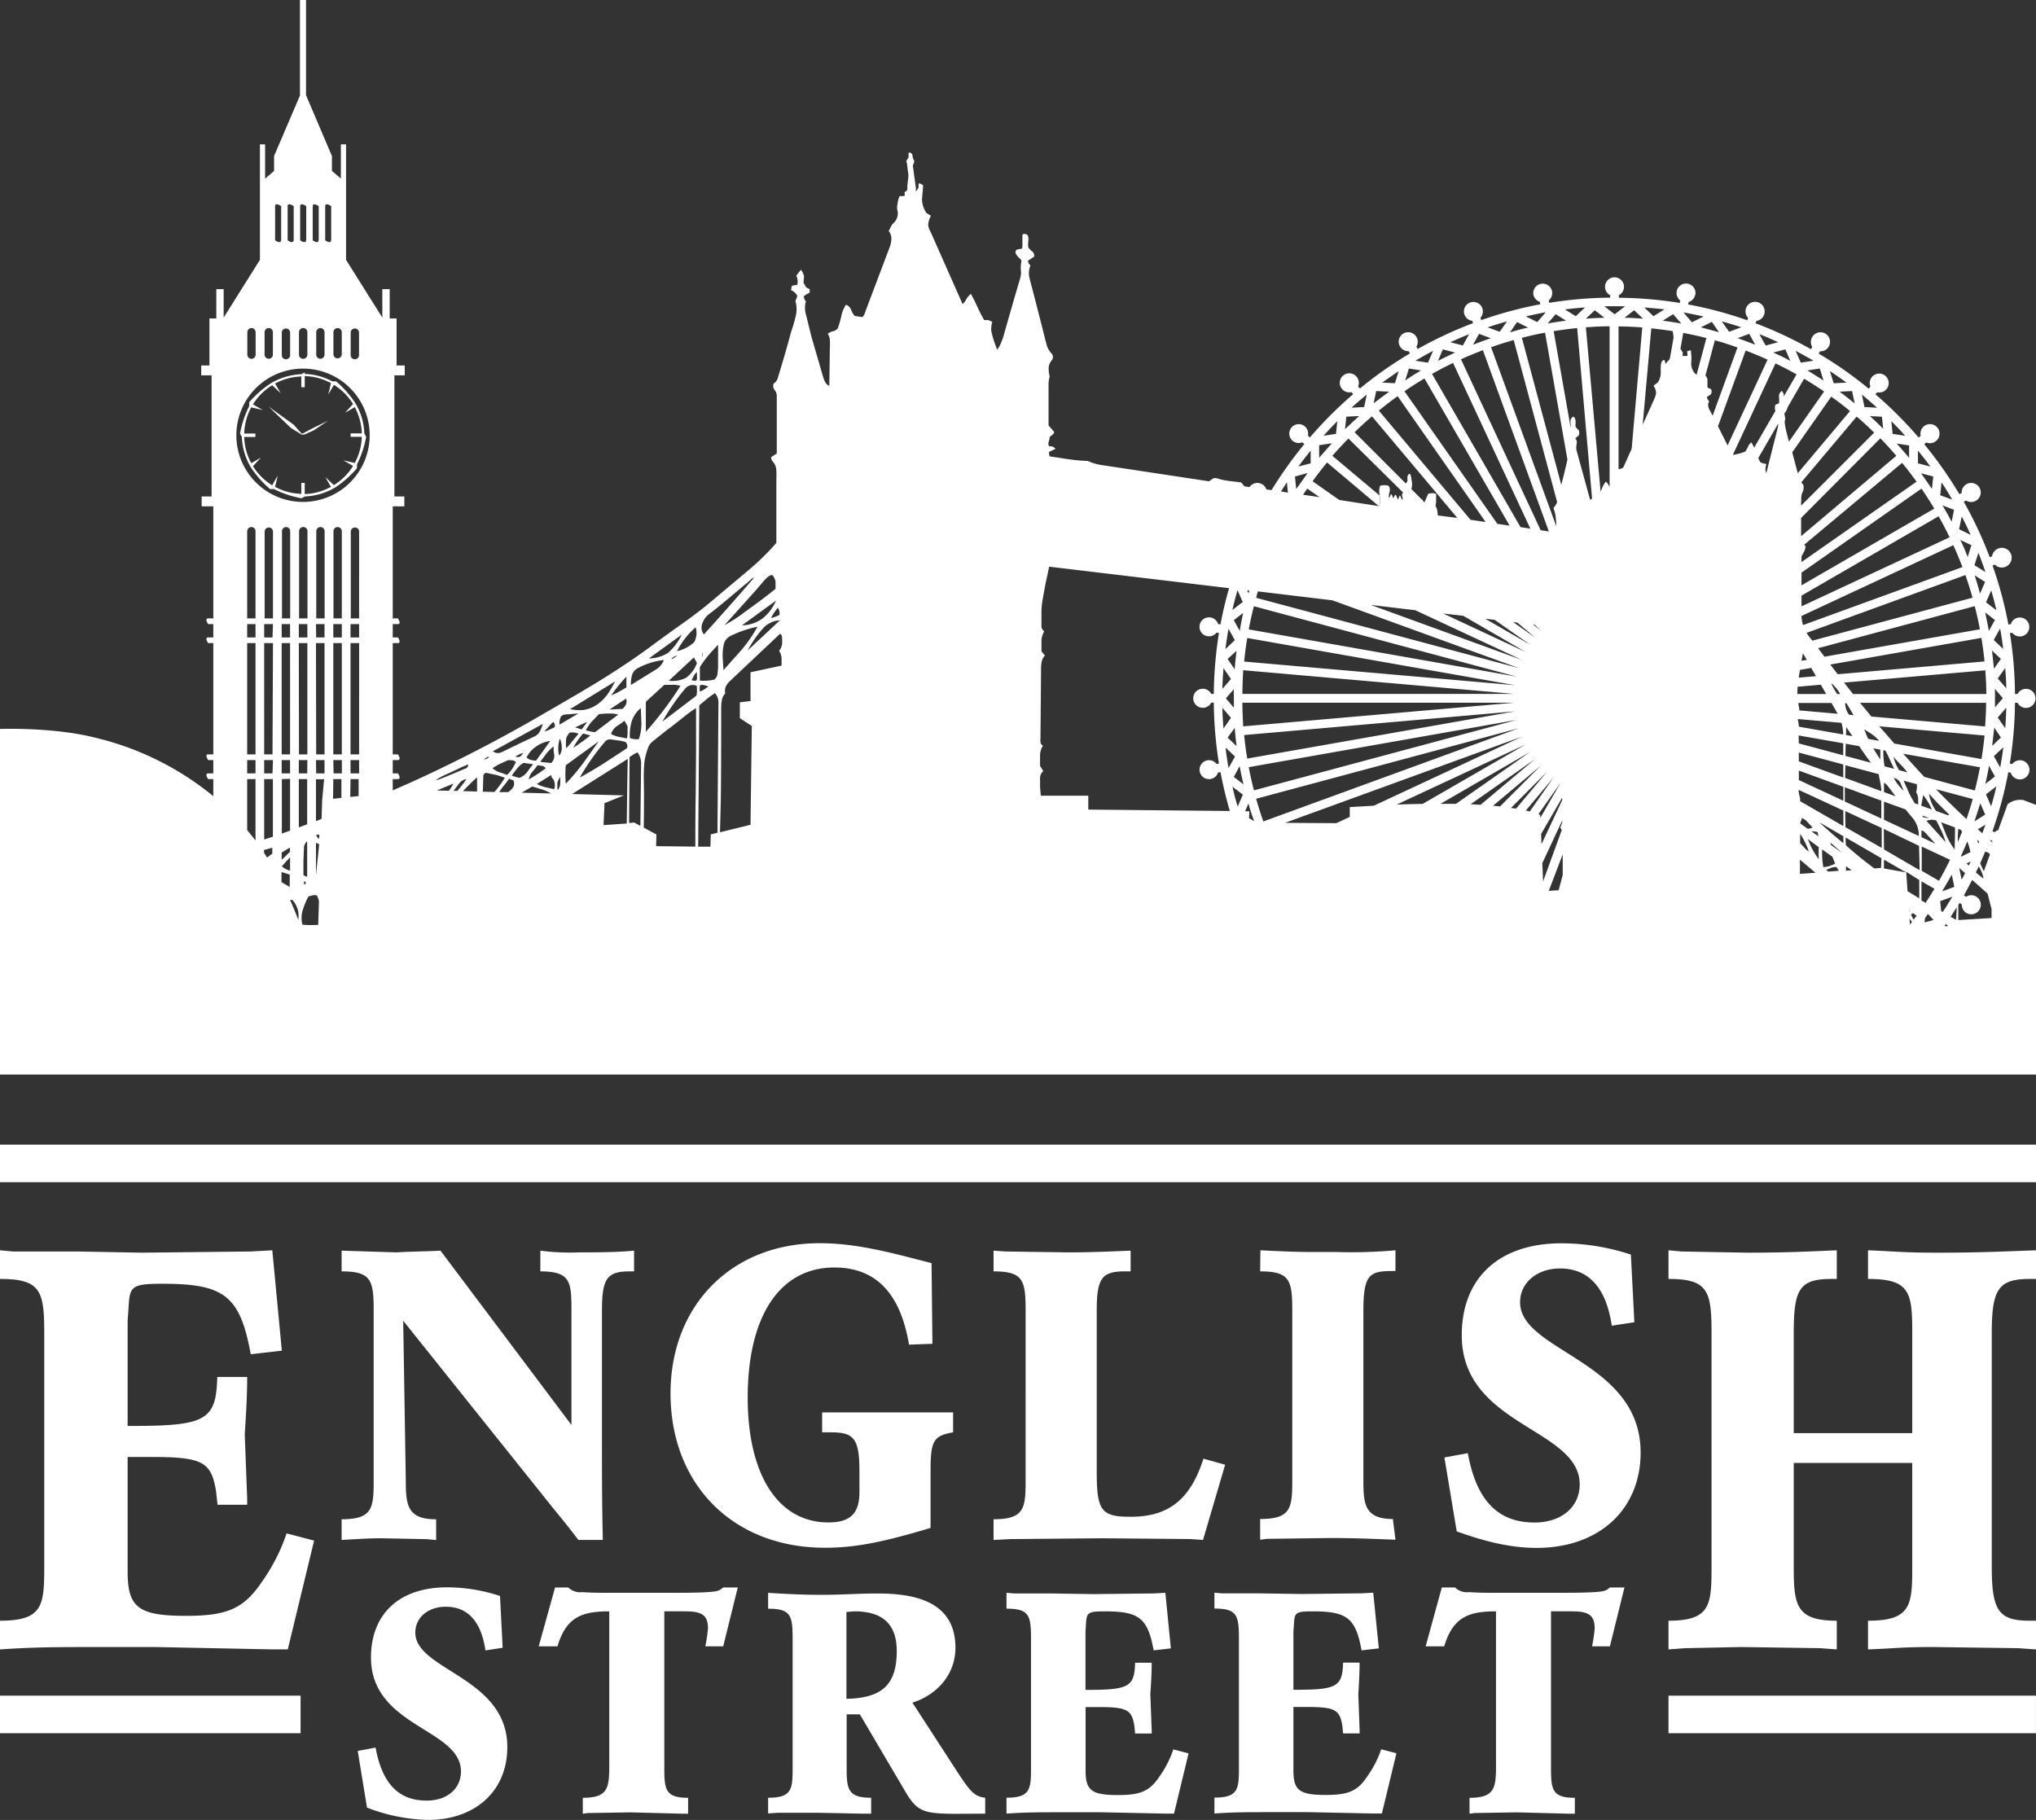 <?xml version="1.0" encoding="UTF-8"?> <svg xmlns="http://www.w3.org/2000/svg" viewBox="0 0 393.06 351.38"><rect x="0" y="0" width="393.06" height="351.38" fill="#333333" stroke="none"/> <defs> <style>.cls-1,.cls-2{fill:#fff;}.cls-2{fill-rule:evenodd;}</style> </defs> <title>Ресурс 1</title> <g id="Слой_2" data-name="Слой 2"> <g id="Слой_1-2" data-name="Слой 1"> <g id="Слой_1-2-2" data-name="Слой 1-2"> <path class="cls-1" d="M47.72,160.28c.55.66,1.09,1.34,1.61,2V150.42H47.72ZM51,164.71l.57.86,1-.76v-1.13l-1.61.43Zm3.34,5.61,1.59.93v-2.38c-.54-.19-1.07-.35-1.59-.49ZM56,173.76q.84,1.88,1.59,3.84a6.36,6.36,0,0,0,0-1.51,4.66,4.66,0,0,0-1.15-2.34Zm5.43,4.82.15-4.56a4.11,4.11,0,0,0-.4-1.13,1.72,1.72,0,0,0-.9,0l-.74.19a15.16,15.16,0,0,0-1.08,2.6,5.12,5.12,0,0,0-.07,2.85,12.79,12.79,0,0,0,1.52.08Zm.65-20.48.12-3.65.37-4H61v8.1Zm2.22-3.88,1.61-.17v-3.63H64.35Zm3.32-.35,1.61-.17v-3.28H67.67Zm16.71-1.25,2.35.06a13.34,13.34,0,0,0,.86-1.39Zm3.2.08h.77c.58-.68,1.17-1.44,1.76-2.28a2.15,2.15,0,0,0-1.34.74l-.85,1.11Zm1.81.05,2.76.07v-2.75c-.92.84-1.84,1.74-2.72,2.68Zm3.83.1,2.29.06a21.84,21.84,0,0,0,2-2.73,11.71,11.71,0,0,0-1.82-.59l-1.82-.38a.71.71,0,0,0-.52.71l-.07,2.56Zm3.21.09h1.73c.9-.67,1.42-1.28,1-2.28l-.85-.3a17,17,0,0,1-1.34,1.75Zm4.33.11,5.69.15a9,9,0,0,0-1.71-.76l-1.93-.59Zm9.74.26,10,.26-3.75,1.5-.18,4.24L121,159q.1-8.59.19-12.48Zm11,5.59,1-.09,1.18.65.14-11.8a3.8,3.8,0,0,0-.67-2.38,3.28,3.28,0,0,0-.78.37l-.78.52Zm2.75.85,2.53,1.37-.06,2.25,7.57.09v-1.89q0-4.41.07-8.24l.07-8.2V136.7a25.17,25.17,0,0,0-2.45,1.79l-2.26,1.78c-.85.62-2.07,1.58-3.68,2.89a2.63,2.63,0,0,0-.93,1.38,11.51,11.51,0,0,0-.67,2.78c-.07.72-.11,1.67-.11,2.86q.09,3.24,0,9.57Zm10.59,3.72h2.36l.07-2.37,1.29-.31.19-25.29a2.7,2.7,0,0,0-.67-1.67,17,17,0,0,0-1.56,1.11L135,136.19Zm4.21-2.78,5.89-1.44.25-19.09-2.31-1.5V135.6l2.06-.25V129.8l6-1.29v-1.12a3.08,3.08,0,0,0-.48-1.75A2.41,2.41,0,0,0,151,124c0-.92,0-1.46-.41-1.63l-9.54,9a4.39,4.39,0,0,0-.9,1.11,2.35,2.35,0,0,0-.14,1.41,2.33,2.33,0,0,0-.64,1.23,7.86,7.86,0,0,0-.14,1.37q0,14.14-.08,18.19Zm214,7.6,2-.17-.47-.72a2.82,2.82,0,0,0-1,.15l-1,.41ZM61,161.2l.48.75c.14-.13.21-.27.14-.82Zm0,1.52V169l.62-6Zm-1.7,6.56v-6.84a1.65,1.65,0,0,0-.61,1.1l-.11,2.71v2.67a1.44,1.44,0,0,0,.73.36Zm0-10.13v-8.73H57.69v9.33Zm-1.57,4.76,0,4.19,0-.7ZM56,168.1v-2.57c-.5.51-1,1.09-1.59,1.73a3.72,3.72,0,0,0,1.5.81Zm-1.59-17.68v10.52l1.59-.57v-10Zm-1.73,11.13V150.42H51v11.67ZM58.5,96.91A12.87,12.87,0,1,0,45.63,84,12.87,12.87,0,0,0,58.5,96.91ZM47.72,146.75v2.57h1.61v-2.57Zm0-22.58v21.48h1.61V124.17Zm0-3.67v2.57h1.61V120.5Zm0-17.94V119.4h1.61V102.56a.8.8,0,0,0-.8-.8h0a.8.8,0,0,0-.8.8Zm20,16.84h1.61V102.56a.81.81,0,0,0-1.61,0Zm1.61,3.67V120.5H67.67v2.57Zm0,22.58V124.17H67.67v21.48Zm0,3.67v-2.57H67.67v2.57ZM52.7,146.75H51v2.57h1.61Zm0-22.58H51v21.48h1.61Zm0-3.67H51v2.57h1.61Zm0-1.1V102.56a.81.81,0,0,0-1.61,0V119.4Zm3.32,0V102.56a.79.79,0,0,0-.78-.8h0a.8.8,0,0,0-.8.8h0V119.4Zm3.34,0V102.56a.81.81,0,0,0-1.62,0V119.4Zm3.31,0V102.56a.8.8,0,0,0-.8-.8h0a.8.8,0,0,0-.81.79h0V119.4Zm1.73,29.92H66v-2.57H64.35ZM56,146.75H54.38v2.57H56Zm0-22.58H54.38v21.48H56Zm0-1.1V120.5H54.38v2.57Zm3.34,0V120.5H57.69v2.57Zm1.7,0h1.61V120.5H61Zm0,22.58h1.61V124.17H61Zm0,3.67h1.61v-2.57H61Zm-3.32-3.67h1.62V124.17H57.69Zm1.62,1.1H57.69v2.57h1.62Zm6.65-1.1V124.17H64.35v21.48Zm0-22.58V120.5H64.35v2.57Zm0-3.67V102.56a.82.82,0,0,0-.81-.8.8.8,0,0,0-.8.8h0V119.4Zm-11.71-73V39.8c-.9-.59-1.17-.33-1.17,0v6.6c.89.6,1.14.3,1.14,0Zm9.66,0V39.8c-.9-.59-1.16-.33-1.16,0v6.6c.87.6,1.13.3,1.13,0Zm-2.41,0V39.8c-.91-.59-1.16-.33-1.16,0v6.6c.86.6,1.13.3,1.13,0Zm-2.41,0V39.8c-.91-.59-1.17-.33-1.17,0v6.6c.87.6,1.14.3,1.14,0Zm-2.42,0V39.8c-.9-.59-1.17-.33-1.17,0v6.6c.88.6,1.14.3,1.14,0Zm11,22.07a.81.81,0,0,0,1.61.18.54.54,0,0,0,0-.18V64.14a.81.81,0,0,0-1.61,0Zm-3.33,0a.81.81,0,0,0,1.61,0h0V64.14a.8.8,0,0,0-.8-.8h0a.82.82,0,0,0-.81.8Zm-3.32,0a.8.8,0,1,0,1.6,0h0V64.14a.8.8,0,0,0-1.6,0Zm-3.33,0a.81.81,0,0,0,1.62,0h0V64.14a.81.81,0,0,0-1.62,0Zm-3.32,0a.81.81,0,0,0,1.61.18.54.54,0,0,0,0-.18V64.14a.81.81,0,0,0-1.61,0Zm-3.32,0a.8.8,0,0,0,1.6,0h0V64.14a.8.8,0,0,0-1.6,0Zm-3.33,0a.8.8,0,0,0,.79.81h0a.81.81,0,0,0,.81-.81V64.14a.8.8,0,0,0-.8-.8h0a.8.8,0,0,0-.8.8ZM347.53,161v1.82q.11.08.78.81a2.81,2.81,0,0,0,.89.75A13.82,13.82,0,0,0,347.53,161Zm20-8.28-.63-1.52a1.76,1.76,0,0,0-1.3-1,9.24,9.24,0,0,0,1.94,2.5Zm5.31,5.57a2.71,2.71,0,0,0-.93.19l3.71,4.12a16.9,16.9,0,0,0-.81-2.19l-1-2a3.48,3.48,0,0,0-1-.14ZM130.77,126.53a2.36,2.36,0,0,0-1.19.71C129.85,127.22,130.11,127.08,130.77,126.53Zm-2.6.9a13.94,13.94,0,0,0-5,1.55,2.22,2.22,0,0,0-1.15,1.34,6.3,6.3,0,0,0-.22,1.93l4.86-3A3.65,3.65,0,0,0,128.17,127.43Zm2.52-1.71A7,7,0,0,0,134,124a3.57,3.57,0,0,0,.29-2.89,15.36,15.36,0,0,0-2,2.11A16.33,16.33,0,0,0,130.69,125.72Zm-1.78.37a10.51,10.51,0,0,0,2.71-3.56l-6.35,4.6A7.08,7.08,0,0,0,128.91,126.09ZM120.85,136a1.43,1.43,0,0,0,0-1.11L117.66,137l2.53-.14A2.78,2.78,0,0,0,120.85,136Zm.08-3.27v-2.08a27.36,27.36,0,0,0-2.93,3.61,11.18,11.18,0,0,0,1.56-.75ZM134.55,128l-.59-1.07-4.83,4.49a5.44,5.44,0,0,0,3.38-.6A6.07,6.07,0,0,0,134.55,128Zm-.14,3.42a1.16,1.16,0,0,0,.14-.75v-.89a2.08,2.08,0,0,0-.63.75l-.4.78a1.51,1.51,0,0,0,.89.09Zm.11,1a1.9,1.9,0,0,0-2.16.44,41.18,41.18,0,0,0-4.49,6.46l6.57-5a3.74,3.74,0,0,0,.11-1Zm-4.72-.19h-1.56l-3.56,3.27v5.79a67.05,67.05,0,0,0,6.68-8.87,4.86,4.86,0,0,0-1.56-.21Zm-8.65,8-.59-1.08a16.09,16.09,0,0,1-1.52,1.08,3.08,3.08,0,0,0-1.08,1.48,4.8,4.8,0,0,0,1.52.56l1.56.3a5.28,5.28,0,0,0,.11-1.19Zm.45,2.26a3.56,3.56,0,0,0,1.74.22,9.57,9.57,0,0,0,.49-3l-.12-3a5.51,5.51,0,0,0-1.78,2.64,9.65,9.65,0,0,0-.33,3.12Zm-.6,2c.18-.35.2-.69-.22-1.23a8.15,8.15,0,0,0-1.37-.29l-1.38-.19a1.25,1.25,0,0,0-1.15.33,44.88,44.88,0,0,0-4.94,7c1.32-.7,2.85-1.6,4.61-2.71Zm-3.93-10.13a20.18,20.18,0,0,0,1.67-2.79l-8.69,5.35a9.49,9.49,0,0,0,2.38.18,6,6,0,0,0,2.11-.63,7.52,7.52,0,0,0,2.53-2.16Zm-3.68,5-2.34,1.07,1.23.41Zm2.16-1.41-1.34,1.41a10,10,0,0,0-1.12,1.63,8.37,8.37,0,0,0,1.79.37l4.49-3.41a7.94,7.94,0,0,0-2-.19,13.82,13.82,0,0,0-1.82.15Zm-3.16,5.27,1.6-1.23-1.41-.37a13,13,0,0,0-1.9,2.75,20.08,20.08,0,0,0,1.71-1.19Zm3.19-.08-6.35,4.61a19.24,19.24,0,0,0,0,3.56,40.37,40.37,0,0,0,3.38-4Zm-8.5-2.74a1,1,0,0,0-.26-1,4.55,4.55,0,0,0-.82.82l-.92,1a5.08,5.08,0,0,0,1.15-.41Zm1.15-1.93a3.23,3.23,0,0,0-.22,1.44l3.64-2.15-2.53.19a1.21,1.21,0,0,0-.89.48Zm1.08,4.12a8.53,8.53,0,0,0,0,1.89,17.31,17.31,0,0,0,1.19-1.38l1.19-1.44a3.33,3.33,0,0,0-1.68-.23,2.8,2.8,0,0,0-.7,1.12ZM107,145.76a6.24,6.24,0,0,1-.11-1.67,9.41,9.41,0,0,0-1.38,1.37l-1.22,1.64,2.11.22A1.84,1.84,0,0,0,107,145.76Zm1,.08a2.37,2.37,0,0,0,.45-1.41,4.07,4.07,0,0,0-.37-1.82,6,6,0,0,0-.15,3.23Zm-11.17-.6c2.42-1.19,4.56-2.21,6.42-3.08a2.2,2.2,0,0,0,1-1,6.22,6.22,0,0,0,.52-1.38l-9.62,5.27a1.47,1.47,0,0,0,.9.34,1.25,1.25,0,0,0,.71-.15Zm4.23.11a6.21,6.21,0,0,0-.82.3l-.74.41a1,1,0,0,0,.93,0,1.8,1.8,0,0,0,.57-.71Zm5.24-2.3a6,6,0,0,0-2.79,1.08,5.23,5.23,0,0,0-1.86,2.15,3.85,3.85,0,0,0,.71.41,8.59,8.59,0,0,0,1.11.19c.58-.8,1.53-2.07,2.76-3.83Zm39.35-31.51c-.2,0-.38,0-1,.63l-3.79,3.19c-1.53,1.29-2.81,2.33-3.86,3.12a3.8,3.8,0,0,0-1.41,1.89,2.13,2.13,0,0,0,.3,2.12c2.9-3.19,6-6.68,9.69-10.95Zm3.49-.52c-.59,0-1.16.54-1.78,1.26l-1.6,1.86-5.9,6.57A29.77,29.77,0,0,0,144,118c2.33-1.66,4.23-3.1,5.72-4.31v-1.37a2.36,2.36,0,0,0-.65-1.32Zm-5.9,14.36a27.83,27.83,0,0,0,3-4.38,21.44,21.44,0,0,0-5.28,1.82,2.45,2.45,0,0,0-1.26,1.75,9.73,9.73,0,0,0-.18,2.41l.15,2.41Zm0-4.64a6.92,6.92,0,0,0,4.08-1.41,8.66,8.66,0,0,0,2.49-3.37Zm5.49-.48a4.11,4.11,0,0,0-1.37,1,21.05,21.05,0,0,0-3,4.31l6.2-5.79a4.15,4.15,0,0,0-1.86.48Zm-13.1,6.46.07-.78a1,1,0,0,0-.1.78Zm3-2.23c-.79.82-1.43,1.53-1.93,2.12a19.11,19.11,0,0,0-1.59,2.19v2.6a8.39,8.39,0,0,0,2.78-.19,1.64,1.64,0,0,0,.63-1.11l.11-1.19v-4.42Zm11.85-5.75a2.12,2.12,0,0,0-.3-1.41,9.58,9.58,0,0,0-1.34,2,6.23,6.23,0,0,0,1.61-.59Zm-14.56,14.4.82-.59a3.4,3.4,0,0,0-.82-.26,1.33,1.33,0,0,0-.74,0c-.1.17-.14.37-.07,1.22a2.08,2.08,0,0,0,.78-.37ZM86,150l4.08-1.71a.91.91,0,0,0,.3-.71l-.86.37a4.92,4.92,0,0,0-.81.37L86.4,149.4a12.7,12.7,0,0,0-2.27,1.22,2.75,2.75,0,0,0,.93-.26Zm8.46-3.83c-.22-.1-.42-.1-1,.49a1.79,1.79,0,0,0,1-.53Zm2.16,1.26a13,13,0,0,0-1.53.89,3.36,3.36,0,0,0,1.34.78,12.58,12.58,0,0,1,1.45.53,7,7,0,0,0,1.71-2.53,2,2,0,0,0-.78-.33H98.1ZM99.51,150l.78.18a3.42,3.42,0,0,0,1.45-1.07c.5-.7.89-1.21,1.19-1.56l-1.86-.26a4.33,4.33,0,0,0-1.26,1.11,16.07,16.07,0,0,0-1,1.34,1.68,1.68,0,0,0,.73.22Zm5.13-2.12-.86-.14a13.48,13.48,0,0,1-1,1.26,3.13,3.13,0,0,0-.7,1.48,28.35,28.35,0,0,0,3.27-2.15,1.39,1.39,0,0,0-.68-.49Zm2.08,2.49a1.21,1.21,0,0,1-.3-.74l-2.79,1.74a10,10,0,0,0,1.68.63l1.67.37a2.11,2.11,0,0,0,.14-.74,2.48,2.48,0,0,0-.37-1.3Zm.92,2.19a2.08,2.08,0,0,0,.52-1.34V150a5.27,5.27,0,0,0-.52,1,6.11,6.11,0,0,0,0,1.48ZM58.81,170.11a.53.53,0,0,0,0,.67C59.07,170.63,59.18,170.53,58.81,170.11ZM54.38,166c.5-.44,1-.95,1.59-1.53v-.82c-.52.29-1,.6-1.59.95Zm322.5,7.14-2.32.85.2,1.94.29.15c.63-.92,1.24-1.91,1.83-2.9Zm1.36-5.56.47,2.27.66-1.27Zm2.2-1.24-.78.38.42.39a6.2,6.2,0,0,0,.36-.73Zm1.24-4.21.24.77.17-.41Zm1.62-2.92-1.47.91.87.78Zm2.1-7.38-2,1.54,1,2.29c.38-1.22.71-2.5,1-3.79Zm1.35-7.55L384.93,146l1.22,2.19c.23-1.26.43-2.56.6-3.88Zm.57-7.65-1.64,1.91,1.44,2.06c.1-1.27.17-2.6.2-3.93Zm-.2-7.66L385.68,131l1.64,1.9c0-1.29-.1-2.61-.2-3.93Zm-1-7.6-1.22,2.19,1.82,1.73c-.14-1.29-.34-2.59-.57-3.88ZM384.41,114l-1,2.29,2,1.53C385.11,116.49,384.78,115.21,384.41,114Zm-2.48-7.24-.75,2.37,2.12,1.32c-.43-1.3-.89-2.53-1.37-3.74Zm-3.22-7-.5,2.42,2.23,1.09c-.54-1.24-1.12-2.41-1.73-3.56Zm-3.89-6.59-.25,2.45,2.31.85c-.66-1.17-1.35-2.27-2.06-3.35ZM370.27,87v2.46l2.39.61C371.89,89,371.09,88,370.27,87Zm-5.14-5.68.25,2.45,2.43.37c-.87-1-1.76-1.9-2.68-2.82Zm-5.68-5.14.49,2.41,2.45.13c-1-.87-1.94-1.72-2.94-2.54Zm-6.18-4.54L354,74l2.46-.13C355.42,73.1,354.35,72.36,353.27,71.64Zm-6.61-3.9,1,2.28,2.45-.38C349,69,347.82,68.35,346.66,67.74Zm-7-3.21,1.21,2.18,2.4-.63c-1.16-.55-2.36-1.08-3.58-1.55Zm-7.26-2.48,1.42,2,2.34-.87c-1.16-.38-2.46-.77-3.73-1.13ZM325,60.32l1.63,1.9,2.25-1.11C327.55,60.81,326.26,60.55,325,60.32Zm-7.61-1,1.82,1.73,2.13-1.33c-1.34-.13-2.68-.26-4-.36Zm-7.67-.19,2,1.55,2-1.55h-4Zm-7.64.59,2.13,1.33L306,59.36c-1.35.1-2.66.23-4,.4Zm-7.54,1.35,2.24,1.11,1.64-1.9c-1.36.27-2.65.53-3.93.83Zm-7.36,2.12,2.34.87,1.42-2c-1.32.35-2.57.74-3.81,1.17ZM280,66.08l2.41.62,1.2-2.17C282.41,65,281.21,65.53,280,66.08Zm-6.77,3.56,2.44.38,1-2.28c-1.17.6-2.3,1.26-3.42,1.9Zm-6.39,4.23,2.46.12.73-2.35c-1,.71-2.13,1.46-3.17,2.23Zm-5.93,4.84,2.45-.12.5-2.41c-1,.82-2,1.66-2.93,2.53Zm-5.42,5.42,2.43-.36.25-2.45c-.9.91-1.79,1.85-2.66,2.81Zm-4.85,5.94,2.39-.61V87c-.8,1-1.6,2-2.37,3.07Zm-2,5.05-.2-2c-.38.59-.76,1.17-1.13,1.77Zm3.72-3.76L250,92l.24,2.41c.74-1,1.44-2,2.16-3Zm4.71-5.77-2.4.37v2.42c.84-.95,1.64-1.88,2.46-2.79Zm5.26-5.26-2.42.12-.24,2.41c.92-.86,1.81-1.71,2.72-2.53Zm5.76-4.71-2.41-.12-.49,2.37c1-.77,2-1.52,3-2.25Zm6.2-4.1L272,71.15l-.72,2.31c1-.68,2-1.32,3.07-1.94Zm6.59-3.46-2.33-.6-.94,2.21c1.13-.56,2.22-1.1,3.33-1.61Zm6.9-2.77-2.24-.83-1.16,2.09c1.18-.45,2.31-.87,3.46-1.26ZM295,63.24l-2.13-1.06-1.36,2C292.64,63.81,293.81,63.51,295,63.24Zm7.33-1.32-2-1.26-1.55,1.8c1.14-.21,2.33-.39,3.53-.54Zm7.42-.57-1.87-1.45-1.72,1.63c1.17-.09,2.37-.15,3.57-.18Zm7.45.18-1.72-1.63-1.87,1.45c1.18,0,2.39.09,3.57.18Zm7.39.93L323,60.66l-2,1.26c1.21.15,2.39.33,3.57.54Zm7.26,1.68-1.36-2-2.13,1.06c1.15.31,2.32.61,3.47.94Zm7,2.41-1.15-2.09-2.25.83c1.13.39,2.26.82,3.38,1.26Zm6.77,3.12-.94-2.21-2.33.6c1.09.51,2.18,1,3.25,1.61Zm6.42,3.79-.72-2.31-2.38.37c1,.62,2.06,1.27,3.08,1.94Zm6,4.41-.48-2.37-2.42.12q1.46,1.09,2.88,2.25Zm5.52,5-.24-2.41L361,80.34c.89.81,1.78,1.66,2.64,2.52Zm5,5.52V86l-2.4-.36c.79.86,1.6,1.79,2.38,2.74Zm4.41,6,.25-2.4-2.35-.61c.71,1,1.4,2,2.08,3Zm3.79,6.4.48-2.36L375,97.58c.63,1,1.22,2.11,1.79,3.19Zm3.11,6.75.72-2.29-2.15-1c.51,1,1,2.14,1.41,3.27Zm2.42,7,.94-2.19-2-1.26c.34,1.15.72,2.3,1,3.46Zm1.69,7.24,1.15-2.07-1.88-1.46c.25,1.18.49,2.36.7,3.54Zm.94,7.38,1.36-1.94-1.72-1.63c.14,1.19.27,2.38.39,3.58Zm.19,7.45,1.55-1.8L385.14,133v1.79c0,.6,0,1.21,0,1.83Zm-.55,7.43,1.72-1.64L385,140.47c-.14,1.2-.26,2.4-.41,3.58Zm-1.31,7.34,1.88-1.46L384,147.86c-.21,1.14-.45,2.36-.72,3.53Zm-2,7.16,2-1.26-.94-2.19c-.36,1.17-.74,2.32-1.13,3.46Zm-2.52,6.8,1.66-.81a9.27,9.27,0,0,0-.6-2.07c-.4,1-.81,1.93-1.25,2.87Zm-3.7,6.72,2.26-.83-.49-2.36c-.63,1.13-1.23,2.13-1.85,3.2Zm-3.4,6,1.63-.42a10,10,0,0,0-1.08-1.17l-.52.75a4.09,4.09,0,0,0-.1.88ZM254.75,96l-2.38-1.67c-.27.4-.54.79-.8,1.2l1.58.22Zm2.46-8,9.1,7.64v.08a3.42,3.42,0,0,1-.12,2h0l-10-8.43q-1.45,1.77-2.79,3.63l5.15,3.61,7.68,1.19h0a3.42,3.42,0,0,0,.12-2v-.08a3.33,3.33,0,0,1,.09-1.85,2.83,2.83,0,0,1,1.63,0,1.39,1.39,0,0,1,.19,1.19,4.18,4.18,0,0,0-.15,1.11c.15,0,.21-.15.41-.67.15,0,.23.15.45.78.07,0,.11-.17.37-.66.17,0,.26.17.48.85.12,0,.17-.16.41-.71.1,0,.16.22.48.89a.85.85,0,0,0,0-.7.66.66,0,0,1,.18-.76L260.32,84.66C259.25,85.75,258.22,86.87,257.21,88Zm24.14,12L264.87,80.38c-1.15,1-2.27,2-3.36,3.08l9.9,9.9q.1-.17.3-.42v-.78a.69.69,0,0,1,.48-.7,2.76,2.76,0,0,1,.3,1.19,3.07,3.07,0,0,1,0,1.7v.1l2,2v-.06c.08,0,.13.1.22.31L275,97l.72-1.67a3.76,3.76,0,0,1,.82-.11,1.37,1.37,0,0,1,.71.18V97a2.28,2.28,0,0,0-.08.78,1.93,1.93,0,0,1,.3.74l.11,1Zm5.47.8-17-24.31q-1.86,1.33-3.63,2.79l17.7,21.08,2.92.43Zm4.62.68L275,73.07c-1.33.79-2.62,1.62-3.86,2.47l17.94,25.61Zm4,.59-14.92-32c-1.38.67-2.73,1.37-4.06,2.12l17.08,29.58Zm3.57.54-12.73-35c-1.44.55-2.85,1.13-4.23,1.76l15.38,33Zm1.59-5.72-8.37-31.23c-1.48.41-2.94.87-4.37,1.38l12.59,34.58a10.31,10.31,0,0,0-.07-1.24,7.55,7.55,0,0,0-.48-2.3,4.26,4.26,0,0,0,.7-1.08Zm2-8.14-4.32-24.52c-1.51.28-3,.61-4.47,1l7.6,28.37.52-2Zm4.75,7.43-2.87-32.84c-1.53.15-3,.35-4.54.6l3.26,18.49h.06l-.07-1a1.07,1.07,0,0,1,.52-1c.37.2.54.55.44,1.64,0,.24,0,.45.64,1a1.33,1.33,0,0,1,0,1,5.42,5.42,0,0,0-.67.6,1,1,0,0,1,.3.7l-.11.86a2.7,2.7,0,0,0,.08.85L307,96.55a1.61,1.61,0,0,1,.43-.35Zm3.39-2.08V63c-1.54,0-3.07.08-4.58.2L309,94.9c.07-.14.13-.28.2-.43A5.52,5.52,0,0,1,310,93c.2.11.34.3.82,1.12ZM315,86.65l2.05-23.43c-1.51-.12-3-.18-4.58-.2V90.61l.27-.08a1.07,1.07,0,0,0,.67-.33ZM322.42,69l.67-3.82a6.64,6.64,0,0,0-.14-1v-.24c-1.37-.22-2.76-.4-4.16-.54L317.13,82l2.25-5a4.23,4.23,0,0,0,.34-1.15,2.59,2.59,0,0,0-.48-1.34c.07-.12.22-.23.81-.67a3.48,3.48,0,0,0,.56-2.22c0-1.19,0-2,.67-2.12.12.1.13.22.33.89,0-.17,0-.32.71-1Zm5.12,3.35,1.89-7.08c-1.47-.38-3-.71-4.47-1l-.54,3.06.42.69c.05.07,0,.19,0,.71h.86c.09-.1.11-.25,0-.9l.7-.22a9.08,9.08,0,0,1,.11,2.27,2.86,2.86,0,0,0,.71,2.22Zm3.09,7.92,4.8-13.18c-1.44-.51-2.89-1-4.37-1.38l-1.82,6.81a1.22,1.22,0,0,1,.39,1v1.26c.05.08.18.13.67.34a1,1,0,0,1,0,1,3.68,3.68,0,0,1-.75.48c-.07.15,0,.31.41.93a1.26,1.26,0,0,0-.18.89,2.59,2.59,0,0,0,.33.85ZM333.52,86l7.72-16.56c-1.38-.63-2.79-1.21-4.23-1.76L331.67,82.3Zm5.13.44,4.1-7.1a1.86,1.86,0,0,1,0-1.19l.7-.3a6.32,6.32,0,0,0,0-1.23,1.19,1.19,0,0,1,.55-1.15,2.1,2.1,0,0,1,.37.71v.36l2.46-4.26c-1.33-.75-2.69-1.45-4.06-2.12l-8.2,17.58.07.09,1.15-.26a9.34,9.34,0,0,0,1.16-.4,6.5,6.5,0,0,0,.52-.93,2,2,0,0,1,.63-.82,7.12,7.12,0,0,1,.55,1Zm4.65-4.67-3.85,6.66a6,6,0,0,0,.39.81,3.55,3.55,0,0,0,1.15.34l-.15.78a2.14,2.14,0,0,0,.15,1l2.19-8.68a3.89,3.89,0,0,0,.12-1Zm2.06,3.51,6.79-9.69q-1.89-1.29-3.86-2.47l-3.18,5.51a2.63,2.63,0,0,1-.59,1.15c-.07.1,0,.26.15,1.08a1.92,1.92,0,0,0-.11.89l.15.92c.16.68.37,1.55.65,2.56Zm1.71,6.09,10.08-12c-1.17-1-2.37-1.9-3.62-2.79L346,87.33Zm.64,6.26,14.11-14.1c-1.09-1.07-2.21-2.11-3.38-3.1L347.75,93.12a2.69,2.69,0,0,0,.37.45A2,2,0,0,1,348,95a2.66,2.66,0,0,0-.26,1.27Zm0,5.89L366.1,88c-1-1.15-2-2.28-3.09-3.37L347.71,100Zm.08,5L370,93q-1.33-1.86-2.79-3.63L348.28,105.2l.29.22a2.52,2.52,0,0,1-.3,1.11l-.48.89Zm0,4.49L373.42,98.2c-.79-1.33-1.62-2.62-2.47-3.86l-23.16,16.22Zm0,4.06,28.59-13.33c-.66-1.38-1.37-2.74-2.12-4.06L347.79,115Zm.29,3.62,30.78-11.2c-.55-1.43-1.13-2.84-1.76-4.23l-29.31,13.67a6.81,6.81,0,0,0,.29,1.74Zm1.82,3,30.91-8.29c-.41-1.47-.87-2.93-1.38-4.37l-30.66,11.16a7.88,7.88,0,0,0,.76,1.06l.37.46Zm2.33,3.1,30-5.29c-.28-1.5-.61-3-1-4.47L351,125.15l1.23,1.66Zm-4.45.79,1-.17v-.08l-.71-1.19Zm7,2.6,28.34-2.47c-.15-1.53-.35-3-.6-4.55l-29.17,5.15Zm-7.53.66,3.34-.29-.93-1.59-2.17.38ZM357.74,134h25.73c0-1.54-.08-3.06-.2-4.58L356,131.79Zm-3.07,0h.56a3.59,3.59,0,0,0-.43-.73,8,8,0,0,0-1.13-1.26h-.13a13.57,13.57,0,0,0,.82,1.5ZM347,134h5.56l-.94-1.62-.11-.18-4.47.39C347,133.06,347,133.53,347,134Zm14.23,4.34,22,1.92c.12-1.51.18-3,.2-4.57H359.09l2.17,2.63ZM357,138l.84.08v0l-1.36-2.3h-.28a4.81,4.81,0,0,0,.38,1.59,3,3,0,0,0,.45.66Zm-9.72-.85,7.49.66c-.06-.11-.12-.23-.19-.34l-1-1.74h-6.42c.06.42.14.83.23,1.22a1.42,1.42,0,0,0-.08.18Zm12.94,2.83H360l.24.07Zm5.43,3.57,16.88,3c.25-1.5.45-3,.6-4.54l-20.35-1.78c1,1.07,1.93,2.19,2.9,3.3Zm-5-.89,2.11.37a2.17,2.17,0,0,0-.32-.36,7.6,7.6,0,0,0-1.19-1l-1.34-.85a19.32,19.32,0,0,0,.75,1.82Zm-4.26-.75,1.23.22-1.2-1.76Zm-9.11-1.61,8.55,1.51a8.55,8.55,0,0,0-.32-2.25l-8.42-.73a3.4,3.4,0,0,0,.09.64,7.5,7.5,0,0,1,.11.81ZM363,144.73l-1.35-.24q.6,1,1.35,2.16Zm8.5,5.27,9.75,2.62c.38-1.48.71-3,1-4.48l-14.82-2.61,1.12,1.25Q370,148.4,371.5,150Zm-4.89-1.31,1.61.44a14.55,14.55,0,0,0-1.13-1.34c-.89-.92-1.41-1.48-1.55-1.67a10,10,0,0,0,.55,1.59Zm-2.79-.74,1.85.49-.8-1.73c-.3-.66-.59-1.25-.88-1.79l-.41-.07a17.69,17.69,0,0,0,.24,3.08Zm-7.55-2,4.93,1.32c-.59-.77-1.21-1.64-1.87-2.61l-.4-.6-2.6-.46Zm-9-2.42,8.57,2.3v-2.32L347.23,142Zm32.36,14.63c.44-1.28.85-2.57,1.21-3.89l-7.08-1.89c1.93,2,3.88,3.89,5.84,5.73Zm-5.91-1.61,2.33.85.28-.08-2-2c-.07,0-.71-.74-1.93-2.08a7.64,7.64,0,0,0,.71,2.23,10.44,10.44,0,0,0,.58,1Zm-2.82-1,2.05.74a12.08,12.08,0,0,0-1.67-2.78Zm-1.3-.48.71.26v-.85a2.41,2.41,0,0,0-.4-1.52,3.87,3.87,0,0,0,.14-1.55l-2.54-.68,1.1,2.52c.33.61.65,1.22,1,1.75Zm-5.89-2.14,2.25.82-1.58-2.09a2.42,2.42,0,0,0-.67-.52Zm-7.5-2.73,7,2.55a13.2,13.2,0,0,0-.18-1.54c-.17-.76-.28-1.35-.33-1.74h0l-6.44-1.72ZM347.27,147l8.58,3.12V147.6l-8.58-2.3Zm25.13,10.93-1.28-.46.09.29a5.67,5.67,0,0,0,1,.18Zm5.57,4.67c.28-.68.55-1.36.82-2l-.24-.39-.48-.17a15.71,15.71,0,0,0-.1,2.47Zm-.62,1.44v-.07l.07-2.8v-1.41l-2.67-1,1,2.5a14.06,14.06,0,0,0,1.57,2.71Zm-6.4-2.4,2.7,1.27-2-2.18a1.47,1.47,0,0,0-.7-.41Zm-7.24-3.37,6.72,3.13v-.11a5.21,5.21,0,0,0-1.3-3.49c-.36-.43-.78-.93-1.24-1.51l-4.18-1.52Zm-7.51-3.5,7,3.27v-3.45L356.15,152c0,.87,0,1.78,0,2.67Zm-8.94-4.17,8.6,4v-2.7l-8.58-3.12c0,.59,0,1.2,0,1.75ZM371,168.13l3.34,1.93c.75-1.33,1.46-2.69,2.12-4.06L371,163.45ZM363.71,164l6.87,4v-.6l-.1-4.09-6.8-3.26Zm-7.44-4.29,7,4v-3.84l-7-3.26c-.07,1,0,2.05,0,3Zm-8.71-5,8.31,4.79v-3l-8.63-4v.31a7.37,7.37,0,0,0,.26,1.22,1.89,1.89,0,0,1,0,.58Zm8.31,6.74-4.62-2.67.28.27c1.54,1.41,3,2.66,4.34,3.75Zm7.35,4.25-6.91-4a14.93,14.93,0,0,0,.05,1.5q2.52,2.28,5.49,4.47l1.3-.1Zm4.76,2.74-4.27-2.46v1.7Zm2.61,1.51L368,168.32l.26,3.74,2.26,1.39c0-1.13,0-2.34,0-3.65Zm1.11,4.43c.6-.91,1.18-1.84,1.75-2.78l-2.5-1.44v3.74a3.39,3.39,0,0,1,.72.38Zm-1.54.51.25.17ZM353.5,163.17l2.15,1.5-2.3-2Zm-3.78-2.65,1.32.93a7.09,7.09,0,0,0-.14-.78,3.2,3.2,0,0,0-1.15-.15Zm-2.14-1.5,1.42,1a3,3,0,0,0,.93-.24c-.44-.49-.79-.85-1-1.08a2.91,2.91,0,0,0-1.11-.78c.05.13,0,.28-.26.9Zm3.54,4.54L349,162l.42,1a14,14,0,0,0,1.71,2.89,17,17,0,0,1,0-2.43Zm2.58,1.81L351.77,164v.74a15,15,0,0,0,.23,2.68,5.85,5.85,0,0,0,1.11-.19,7.75,7.75,0,0,0,1.15-.48,11.26,11.26,0,0,0-.59-1.49Zm3.77,2.64-1.09-.77v.87Zm11.24,7.87-.18-.13v.16Zm.72,1.7.58-.79-.7-.49-.37.26a4,4,0,0,0,.46.92Zm-.71.94.39-.51c-.15-.22-.3-.44-.47-.65Zm6.93-.11-.28.4h.77Zm2.09-3.23c-.38.62-.77,1.23-1.17,1.84l1.06.57.11-2Zm3-5.29c-.52,1-1.05,2-1.6,3l.43.25a1.84,1.84,0,1,1-.84,1.46l-.44-.25-.23.39v2.9l6.42-.39v-1.73l-.77-3Zm1.27-2.64c-.18.4-.37.8-.56,1.2a15.34,15.34,0,0,0,1.49,1.17,6.47,6.47,0,0,0-.78-2.08Zm1.18-2.68c-.29.7-.59,1.4-.9,2.09.12.3.26.65.43,1l.27.56,1.18-3.27a1.17,1.17,0,0,0-1.05-.48Zm.3-.74V164h.13Zm1.19-1.12a1.53,1.53,0,0,1-.08-.37l-.46-.17v.06ZM327.27,56.88A1.84,1.84,0,0,1,326,58.31l-.09.47a76.21,76.21,0,0,1,11.41,3.06l.16-.45a1.85,1.85,0,1,1,2.61.09,1.86,1.86,0,0,1-1,.48l-.17.46a76.43,76.43,0,0,1,10.69,5l.25-.43a1.87,1.87,0,0,1,0-1.91,1.84,1.84,0,1,1,1.5,2.75l-.25.44a76.19,76.19,0,0,1,9.66,6.78l.33-.4a1.83,1.83,0,1,1,2.39,1,1.88,1.88,0,0,1-1.1.09l-.33.39a78.37,78.37,0,0,1,8.35,8.35l.39-.34a1.84,1.84,0,1,1,2.2,1.38,1.76,1.76,0,0,1-1.11-.09l-.4.34a77.85,77.85,0,0,1,6.78,9.65l.44-.25a1.84,1.84,0,0,1,3.68-.17,1.85,1.85,0,0,1-1.76,1.92,1.8,1.8,0,0,1-1.08-.29l-.43.25a76.43,76.43,0,0,1,5,10.69l.46-.16a1.9,1.9,0,1,1,.54,1.61l-.45.17a76.41,76.41,0,0,1,3.06,11.4l.47-.08a1.8,1.8,0,0,1,1.43-1.26,1.83,1.83,0,1,1-1.14,2.92l-.47.08A77.1,77.1,0,0,1,389,134h.49a1.84,1.84,0,1,1,0,1.68H389a77.23,77.23,0,0,1-1,11.76l.47.08a1.85,1.85,0,1,1-.29,1.66l-.47-.08a76.41,76.41,0,0,1-3.06,11.4l.45.17a1.76,1.76,0,0,1,.67-.4l1.81-5a4,4,0,0,1,3-.81l2.48.94v52.06H0V140.74s10.11-.38,18.24,1.65a56.62,56.62,0,0,1,22.94,11.33v-3.3h-1c-.55-.85-.3-1.1,0-1.1h1v-2.57h-1c-.55-.85-.3-1.1,0-1.1h1V124.17h-1c-.55-.85-.3-1.1,0-1.1h1V120.5h-1c-.55-.85-.3-1.1,0-1.1h1V97.76H38.93V95.85h1.92V72.47h-2V70.56h1.58V61.49h1.33V55.83h1.42v5.49l7-11.15V27.87h1V34.5L52.91,33V30.12l5-11.67V0h1.17V18.38l5,11.74V33l1.73,1.47v-6.6h1v22.3l7,11.15V55.83h1.42v5.66h1.33v9.07h1.58v1.91h-2V95.85h1.92v1.91H75.82V119.4h1c.55.85.3,1.1,0,1.1h-1v2.57h1c.55.85.3,1.1,0,1.1h-1v21.48h1c.55.85.3,1.1,0,1.1h-1v2.57h1c.55.86.3,1.1,0,1.1h-1v2.18l3.64-1.6a284.61,284.61,0,0,0,25.84-13.4q6.47-3.72,10.21-6,5.53-3.42,9.84-6.57,2.67-2,7.09-5.13c1.39-1,2.91-2.14,4.57-3.52l6.68-5.61c1.31-1.09,2.38-2,3.19-2.82a35.69,35.69,0,0,0,3-3.15V92.28a11.21,11.21,0,0,0,0-1.42A2.78,2.78,0,0,0,149.1,89a1,1,0,0,1-.22-.74l1.08-.71v-11a1.81,1.81,0,0,0-.34-1.15,1.27,1.27,0,0,1-.26-1.34,2,2,0,0,0,.75-.93l.37-1.22q1.52-5,2.19-7.65a30.45,30.45,0,0,0,.89-3,5.52,5.52,0,0,0,0-3.12l.37-1A2.52,2.52,0,0,0,152.7,56l.15-.78a5,5,0,0,1,1.08-.23,3,3,0,0,0-.19-1.78l.86-1.11c.17.12.31.32.63,1.19l-.11,1.29.48.86a2.83,2.83,0,0,0,.71.37v.7a5.54,5.54,0,0,0-1.12.67,1.37,1.37,0,0,0,.41,1,4.3,4.3,0,0,0,0,2.56L156.65,65l2.22,7.65a6,6,0,0,0,.38,1,1.54,1.54,0,0,0,.85.85l.11-7.38a10.59,10.59,0,0,0,0-1.38,2.33,2.33,0,0,0-.41-1.3,2.72,2.72,0,0,1,1-.48,1.65,1.65,0,0,0,.93-.55,17.9,17.9,0,0,0,.67-2.27,5.85,5.85,0,0,1,.93-2.3,1.76,1.76,0,0,1,1,1A3.59,3.59,0,0,0,165,61l1.52.22a3.1,3.1,0,0,0,.6-1.22l4.64-12.29a4.85,4.85,0,0,0,.33-1.59,2.5,2.5,0,0,0-.52-1.53l.41-.78a2.08,2.08,0,0,1,.48-.7,2.55,2.55,0,0,0,.75-2.67,3,3,0,0,1,.07-1.08,4.46,4.46,0,0,1,.41-1.52,1.86,1.86,0,0,0,1-.08l-.07-.66c.4-.2.58-.43.56-.67a3.75,3.75,0,0,1,0-.67l.11-1a4.69,4.69,0,0,0,0-1.67c-.1-.42-.08-.83-.22-1.67-.13-.17-.19-.32.33-1v-.67c0-.3.14-.51.71,0a4.48,4.48,0,0,0,.26,1.08c.15.2.23.36-.15,1.11l.59,4.31c0,.25,0,.49,0,.74l.52-.74v-.74c.1-.13.24-.2.89.29L178,38.45a4.77,4.77,0,0,0,.86,2.68l.85.52a5.18,5.18,0,0,0-.52,1.63,3.12,3.12,0,0,0,.45,1.45l6.2,14a4.55,4.55,0,0,0,.74-1,3.71,3.71,0,0,1,.85-1c.33.57.76,1.43,1.3,2.6.38.84.81,1.67,1.27,2.47h.81l.75.33a5.44,5.44,0,0,0-.19,1.75,20,20,0,0,0,1.15,3.64,5.66,5.66,0,0,0,.71-1.27A11.05,11.05,0,0,0,193.7,65q2.09-7.39,3.19-11.06a5,5,0,0,0,.23-1.34,7.91,7.91,0,0,1,0-1.82c.06-.11.1-.22,0-.67a3.68,3.68,0,0,1-1-1.11.61.61,0,0,1,.22-.82,7.11,7.11,0,0,1,.93-.15,2.26,2.26,0,0,0,.11-1v-1.6c.1-.27.26-.43,1-.07a2.17,2.17,0,0,1,.15,1.18,3.63,3.63,0,0,0,0,1.23,3.91,3.91,0,0,0,.74.78,1,1,0,0,1,.37,1c-.1.1-.29.16-1.19.82a1.1,1.1,0,0,0,.49.85,4.08,4.08,0,0,0-.19,2.49q1.11,4.18,3.23,12.58a4.25,4.25,0,0,0,.93,1.86,1.12,1.12,0,0,1,.37.7.93.93,0,0,1-.26.74,2.61,2.61,0,0,0-.56,1.27,5.53,5.53,0,0,0,.19,1.81,5.76,5.76,0,0,0-.22,1.75v7.71c.1.15.3.36,1.08,1.26,0,.23-.12.42-.89,1a2.11,2.11,0,0,1-.15.86,1,1,0,0,0,.08.93,1.25,1.25,0,0,1,1.22.48l-1.3.63.15.82,3.64.55A34.9,34.9,0,0,0,210,89a10.3,10.3,0,0,0,3.08.85l20.35,3.08.71-.52a1.11,1.11,0,0,1,.78-.07,12.55,12.55,0,0,0,2.34.52l2.19.26c.17,0,.31.17.78.78l1,.14a1.83,1.83,0,0,1,2.43-.55,1.8,1.8,0,0,1,.82,1l1,.14a78.25,78.25,0,0,1,6.33-8.89l-.4-.34a1.82,1.82,0,1,1,1.09-1.29l.39.34a78.37,78.37,0,0,1,8.35-8.35l-.34-.39a1.84,1.84,0,1,1,1.38-2.2,1.76,1.76,0,0,1-.09,1.11l.34.4a76.19,76.19,0,0,1,9.66-6.78l-.25-.44a1.83,1.83,0,1,1,1.5-2.75,1.87,1.87,0,0,1,0,1.91l.25.43a76.43,76.43,0,0,1,10.69-5l-.17-.46a1.81,1.81,0,0,1-1.49-1.19,1.83,1.83,0,1,1,3.08.62l.16.45a76.41,76.41,0,0,1,11.4-3.06l-.08-.47a1.86,1.86,0,0,1-1.26-1.43,1.83,1.83,0,0,1,3.63-.5A1.86,1.86,0,0,1,299,58l.08.47a77.36,77.36,0,0,1,11.77-1V57a1.83,1.83,0,1,1,1.68,0v.49a77.23,77.23,0,0,1,11.76,1l.09-.47a1.83,1.83,0,1,1,2.92-1.14Zm-89.36,60.89,2-1.53-1-2.29c-.37,1.26-.7,2.53-1,3.82Zm-1.34,7.56,1.82-1.73-1.22-2.19c-.23,1.29-.43,2.59-.6,3.92ZM236,133l1.64-1.91L236.2,129C236.1,130.32,236,131.64,236,133Zm.2,7.66,1.44-2.06L236,136.67c0,1.33.1,2.66.2,4Zm1,7.6,1.22-2.19-1.82-1.73c.14,1.3.34,2.6.57,3.9Zm1.74,7.46,1-2.3-2-1.53c.27,1.27.6,2.55,1,3.81Zm2.09-.6-.66,1.52h.83l-.07,1.31,1,.61c-.43-1.15-.8-2.3-1.13-3.46Zm-1.69-7.25L238.19,150l1.88,1.45c-.3-1.18-.54-2.4-.76-3.55Zm-.94-7.38-1.4,1.93,1.72,1.63c-.14-1.18-.26-2.38-.35-3.58Zm-.19-7.44-1.55,1.79,1.55,1.8v-1.8c0-.6-.05-1.22,0-1.84Zm.55-7.43L237,127.23l1.36,2c.1-1.23.22-2.45.37-3.63Zm1.31-7.34-1.88,1.46,1.15,2.07c.19-1.2.43-2.38.66-3.55Zm.7-4.31.26.6.16-.55Zm55.22,6.6,1.56,1.31-1.28-1.28Zm-3.88-.47,4.26,3-3.44-2.89Zm-5.38-.64,8.66,5-6.83-4.78Zm-8.11-1,15.93,7.43-12.07-7Zm-14-1.67,29.2,10.63-20.59-9.6Zm-27.2,39.79c-.72-2.45-1.32-5-1.8-7.5l-.47.08a1.83,1.83,0,1,1-1.19-2.3,1.87,1.87,0,0,1,.9.64l.47-.08a77.23,77.23,0,0,1-1-11.76h-.49a1.84,1.84,0,1,1,0-1.68h.49a77.23,77.23,0,0,1,1-11.76l-.47-.08a1.85,1.85,0,0,1-1.78.69,1.83,1.83,0,0,1,.64-3.61,1.8,1.8,0,0,1,1.43,1.26l.47.08q.67-3.57,1.66-7l-34.73-4.15-.71,3.3-.59,3.23a15.19,15.19,0,0,0-.19,2.52V121c0,.17,0,.34.52.93a3.68,3.68,0,0,0-.52,1.89v1.82c0,.15.15.29.67.92a2.29,2.29,0,0,0-.63,1.27,6.46,6.46,0,0,0-.12,1.52l-.11,13.14a3.66,3.66,0,0,0,0,.81.83.83,0,0,0,.48.67,3.54,3.54,0,0,0-.56,2v1.89a5.85,5.85,0,0,0,.64,1,1.77,1.77,0,0,0-.64,1.49V152l.14,1.63h9.17v2.68Zm37.25-1.38,19.86-11.46-24.89,11.6c1.74-.06,3.42-.1,5-.13Zm6.41,0,14.29-10-17.28,10c1,0,2,0,3,0Zm4.76.18,10.5-8.81-12.44,8.71Zm3.75.32,7.84-7.84-9.18,7.7Zm3.1.42,5.93-7.07L291.7,156Zm2.64.56,4.58-6.55-5.34,6.36Zm2.05,1.2,3.91-6.77L297,157.2l.32.12Zm.21,5.12,4-8.52V154l-4.06,7Zm.31,7.18,3.59-9.87a1.2,1.2,0,0,0-.29-.53,3.69,3.69,0,0,0,.43-1.44l-3.88,8.32Zm3,1.7.79-2.93v-4L299,172Zm-58.4-56.46L293.24,129l-36-13.09-14.41-1.73Zm-1.42,6.1,51.72,9.12-50.73-13.59C241.69,118.52,241.36,120,241.08,121.52Zm-.89,6.21,52.32,4.57-51.72-9.12C240.54,124.68,240.34,126.2,240.19,127.73Zm-.34,6.25h52.5L240,129.4c-.07,1.52-.14,3-.15,4.6Zm.19,6.26,52.32-4.57H239.85c0,1.53.08,3.06.15,4.57Zm.75,6.22,51.72-9.12-52.32,4.58c.15,1.53.35,3.08.6,4.54Zm1.28,6.14L292.8,139l-51.72,9.12c.28,1.51.61,3,1,4.48Zm1.82,6,49.34-18L242.5,154.22c.42,1.48.88,2.94,1.39,4.37Zm14.09.33,2.6-1.21v-1.89l4.64-.27,28.59-13.33-45.73,16.64Zm92.51,9.58-3-2.54v2.75ZM58.83,95.39A11.35,11.35,0,0,0,63.89,94l-1.08-1.88,1.65,1.54a11.28,11.28,0,0,0,3.7-3.7l-1.87-1.08,2.2.51a11.35,11.35,0,0,0,1.36-5.06H67.69v-.66h2.16a11.48,11.48,0,0,0-1.36-5.06l-1.87,1.08L68.16,78a11.47,11.47,0,0,0-3.7-3.7l-1.08,1.87.51-2.2a11.35,11.35,0,0,0-5.06-1.36v2.16h-.66V72.69a11.35,11.35,0,0,0-5.06,1.36l1.08,1.87-1.65-1.54a11.28,11.28,0,0,0-3.7,3.7l1.87,1.08-2.21-.51a11.34,11.34,0,0,0-1.35,5.06h2.16v.66H47.15a11.22,11.22,0,0,0,1.36,5.06l1.87-1.08L48.84,90a11.28,11.28,0,0,0,3.7,3.7l1.08-1.87L53.11,94a11.34,11.34,0,0,0,5.06,1.35V93.23h.66Zm0-23.19a11.85,11.85,0,0,1,5.3,1.42h.75a20.28,20.28,0,0,1,3.71,4.19,12.32,12.32,0,0,1,1.75,5.87l.35.66a19.53,19.53,0,0,1-1.77,5.31v.74a19.69,19.69,0,0,1-4.18,3.71,12.32,12.32,0,0,1-5.88,1.75l-.66.35a19.53,19.53,0,0,1-5.31-1.77h-.74a19.69,19.69,0,0,1-3.71-4.18,12.32,12.32,0,0,1-1.75-5.88l-.35-.66a19.46,19.46,0,0,1,1.77-5.3v-.75A20,20,0,0,1,52.29,74a12.58,12.58,0,0,1,5.88-1.75l.66-.35ZM58.5,83.67l1.88-1,2.92-1.42-2.69,1.82-1.77.8c-.71.08-.69,0-.66,0l-2-1.23-4.35-4.16L56.7,82l1.55,1.74Z"></path> <path class="cls-2" d="M278.35,306.5h2.55a3.28,3.28,0,0,0,2.68.9c1.92.13,3.71.13,5.63.13h10.22c3.45,0,6.26,0,8.31-.13s2.3-.26,3.06-.9h2.81l-2.81,11.37h-3.45a28.69,28.69,0,0,0,.51-3.45c0-2.55-1.15-3.31-4.34-3.31h-4.09v30c0,4.34.13,6,4.6,6v3.07h-1.15l-10-.26-8.18.13-1,.13v-3.07c4.73,0,5.11-1.79,5.11-6v-30c-5.36,0-8.3,1.15-10,6.76h-3.58Zm-12.16,11.76-3.33.38c-1.15-6.26-2.81-7.53-9.45-7.53-3.07,0-3.45.25-3.58,2L249.7,315v11.25h.52c7.92,0,8.94-.64,9.07-5.24h3.19c0,2.05-.13,4.09-.25,6.13l.25,6.9v.64h-3.19l-.13-1.4c-.51-3.2-1.41-3.71-7-3.71H249.7v12.26c0,3.84,1.15,4.73,6.26,4.73,4.35,0,6.14-.76,8-3.58a20.31,20.31,0,0,0,2.69-5.24l2.94.77-2.81,11.63H265l-12.4-.26h-7.15c-4.6,0-7.29,0-11,.26v-3.07c4.6,0,4.73-1.66,4.73-5.75v-25c0-4.47-.39-5.75-4.73-5.75v-3.06l1.4.12h6.9l8.44.13,11.62-.13,2.3-.12Zm-40.15,0-3.32.38c-1.15-6.26-2.81-7.53-9.46-7.53-3.06,0-3.44.25-3.58,2l-.12,1.91v11.25h.51c7.92,0,8.94-.64,9.07-5.24h3.2c0,2.05-.13,4.09-.26,6.13l.26,6.9v.64h-3.2l-.13-1.4c-.51-3.2-1.4-3.71-7-3.71h-2.43v12.26c0,3.84,1.15,4.73,6.26,4.73,4.34,0,6.13-.76,8-3.58a19.82,19.82,0,0,0,2.68-5.24l2.94.77-2.81,11.63h-1.79l-12.39-.26h-7.16c-4.6,0-7.28,0-11,.26v-3.07c4.6,0,4.73-1.66,4.73-5.75v-25c0-4.47-.38-5.75-4.73-5.75v-3.06l1.41.12h6.9l8.43.13,11.63-.13,2.3-.12Zm-52.92.51c0-5.5-3.07-7.66-8.18-7.66l-1.53.12V328c6.9-.16,9.71-2.72,9.71-9.23Zm11.63,31.43c-6.78,0-7.8-.51-10.23-4.73L166,331h-2.55v10.35c0,4.09.25,5.75,4.73,5.75v3.07h-1.92L158,350h-7.79l-1.92.13V347.1c4.6,0,4.73-1.66,4.73-5.75v-25c0-4.47-.38-5.75-4.73-5.75v-3.06c4.22.25,6.9.38,10.48.38s7-.26,10.61-.26c7,0,15.07,1.41,15.07,10.48,0,4.86-3.19,8.94-8.3,10.6l8.43,13c2.81,4.34,3.58,5.11,5.62,5.36v3.07Zm-77.59-43.7h2.55a3.26,3.26,0,0,0,2.69.9c1.92.13,3.71.13,5.62.13h10.23c3.44,0,6.26,0,8.3-.13s2.3-.26,3.07-.9h2.81l-2.81,11.37h-3.45a33.35,33.35,0,0,0,.51-3.45c0-2.55-1.15-3.31-4.35-3.31h-4.08v30c0,4.34.12,6,4.59,6v3.07h-1.15l-10-.26-8.18.13-1,.13v-3.07c4.73,0,5.11-1.79,5.11-6v-30c-5.37,0-8.31,1.15-10,6.76H104Zm-38.1,31.56,3.45-.64c1.28,7,4.48,10.23,9.84,10.23,4,0,6.64-2.31,6.64-5.63,0-8.3-17.37-8.56-17.37-22,0-8.43,5.49-13.55,14.69-13.55a32.9,32.9,0,0,1,10.22,1.67l.51,10-3.32.51c-.64-4.34-2.55-8.43-7.66-8.43-3.33,0-5.88,2-5.88,5,0,7.29,17.76,8.56,17.76,22.1,0,8.44-6.13,14.06-15.33,14.06A34.64,34.64,0,0,1,70.85,349Z"></path> <path class="cls-1" d="M111.66,297.32c-1.51-2-3-3.85-4.52-5.69L77.84,255l.5,30.81c0,4.85.33,7.53,5.86,7.53v4l-1.84-.17L73.65,297c-2.68,0-4.69.16-7.7.33v-4c6,0,6.19-2.17,6.19-7.53V253c0-5.86-.5-7.53-6.19-7.53v-4l10.55.33c2.84-.17,5.69-.17,8.54-.33l25.28,33.65V253c0-5.52-.17-7.53-6-7.53v-4a43.19,43.19,0,0,0,7.54.33c3.51,0,7,0,10.55-.33v4h-.84c-4.36,0-5.36,1.34-5.36,7.53v24.4c0,6.69,0,13.22.17,19.92Zm47.59,1.51c-17.75,0-29.8-12.22-29.8-29.8,0-17.08,11.88-29,28.79-29,7.37,0,14.41,2,21.6,3.85l.17,15.57-4.52.17c-1.34-8-5-14.9-14.4-14.9-10.55,0-16.74,9.38-16.74,25.12,0,14.9,5.86,24.1,15.57,24.1,4.19,0,6-1.67,6-5.86v-4c0-6.19-1-7.53-5.36-7.53h-1.84V272.7H184v3.85c-3.85.67-4.35,1.68-4.35,7.53V295c-9.35,2.82-14.71,3.83-20.4,3.83Zm73-1.51-2.51-.17-17-.15-17.75.16-3.18.17v-4c6,0,6.19-2.17,6.19-7.53V253c0-5.86-.5-7.53-6.19-7.53v-4l2.34.16,12.06.17c4.86,0,7.87-.17,12.06-.33v4h-1.18c-4.35,0-5.36,1.34-5.36,7.53v31.14c0,7.54.84,8.71,6.54,8.71,7.36,0,11.55-3.35,14.06-11.22l4.19,1.17Zm11.08-55.92c3.35.16,6.7.33,10,.33h4.52a96.81,96.81,0,0,0,11.55-.33v4c-4.69,0-6.19.17-6.19,7.53v32.82c0,4.52.16,7.53,5.69,7.53l.5,4c-4.69-.17-7.87-.33-12.56-.33l-12.22.16-1.34.17v-4c6,0,6.2-2.17,6.2-7.53V253c0-5.86-.5-7.53-6.2-7.53Zm35.52,40,4.52-.83c1.67,9.2,5.86,13.39,12.89,13.39,5.19,0,8.71-3,8.71-7.36,0-10.89-22.77-11.22-22.77-28.8,0-11.05,7.2-17.75,19.25-17.75a43,43,0,0,1,13.4,2.18l.67,13.06-4.36.67c-.83-5.69-3.34-11.05-10-11.05-4.36,0-7.7,2.68-7.7,6.53,0,9.54,23.27,11.21,23.27,29,0,11-8,18.42-20.09,18.42-4.52,0-9.38-1-15.41-3.19ZM54.41,260.78l-6,.69c-2.08-11.31-5.08-13.61-17.07-13.61-5.54,0-6.23.46-6.46,3.69L24.64,255v20.31h.93c14.3,0,16.15-1.16,16.38-9.46h5.77c0,3.69-.23,7.38-.47,11.07l.47,12.46v1.15H42L41.72,288c-.92-5.78-2.54-6.7-12.69-6.7H24.64v22.15c0,6.92,2.08,8.53,11.31,8.53,7.85,0,11.08-1.38,14.54-6.46a36.32,36.32,0,0,0,4.84-9.46l5.31,1.39-5.08,21H52.33L30,318H19.84c-8.3,0-13.15,0-19.84.46v-5.54c8.31,0,8.54-3,8.54-10.38V257.32c0-8.08-.69-10.39-8.54-10.39V241.4l2.54.23H15l12.42.23,21-.23,4.15-.23ZM369.17,276.7V257.32c0-7.84-.46-10.39-8.54-10.39V241.4c6,.23,6.35.46,13.74.46,7.84,0,12.22-.23,18.69-.46v5.53H391.9c-6,0-7.38,1.85-7.38,10.39v45.22c0,8.53,1.38,10.38,7.38,10.38h1.16v5.54l-3.47-.24L373.21,318c-6,0-6.58.22-12.58.46v-5.54c8.31,0,8.54-3,8.54-10.38V282.46H346.29v20.08c0,7.38.46,10.38,8.31,10.38v5.54l-3.23-.24L336.14,318l-10.8.22-3.23.24v-5.54c8.08,0,8.31-3,8.31-10.38V257.32c0-8.08-.69-10.39-8.31-10.39V241.4l2.54.23,12.64.23c7.85,0,11.77-.23,17.31-.46v5.53h-.93c-6.23,0-7.38,1.85-7.38,10.39V276.7Z"></path> <rect class="cls-1" y="221" width="393.06" height="7.25"></rect> <rect class="cls-1" y="327.39" width="58.03" height="7.25"></rect> <rect class="cls-1" x="322.11" y="327.39" width="70.94" height="7.25"></rect> </g> </g> </g> </svg> 